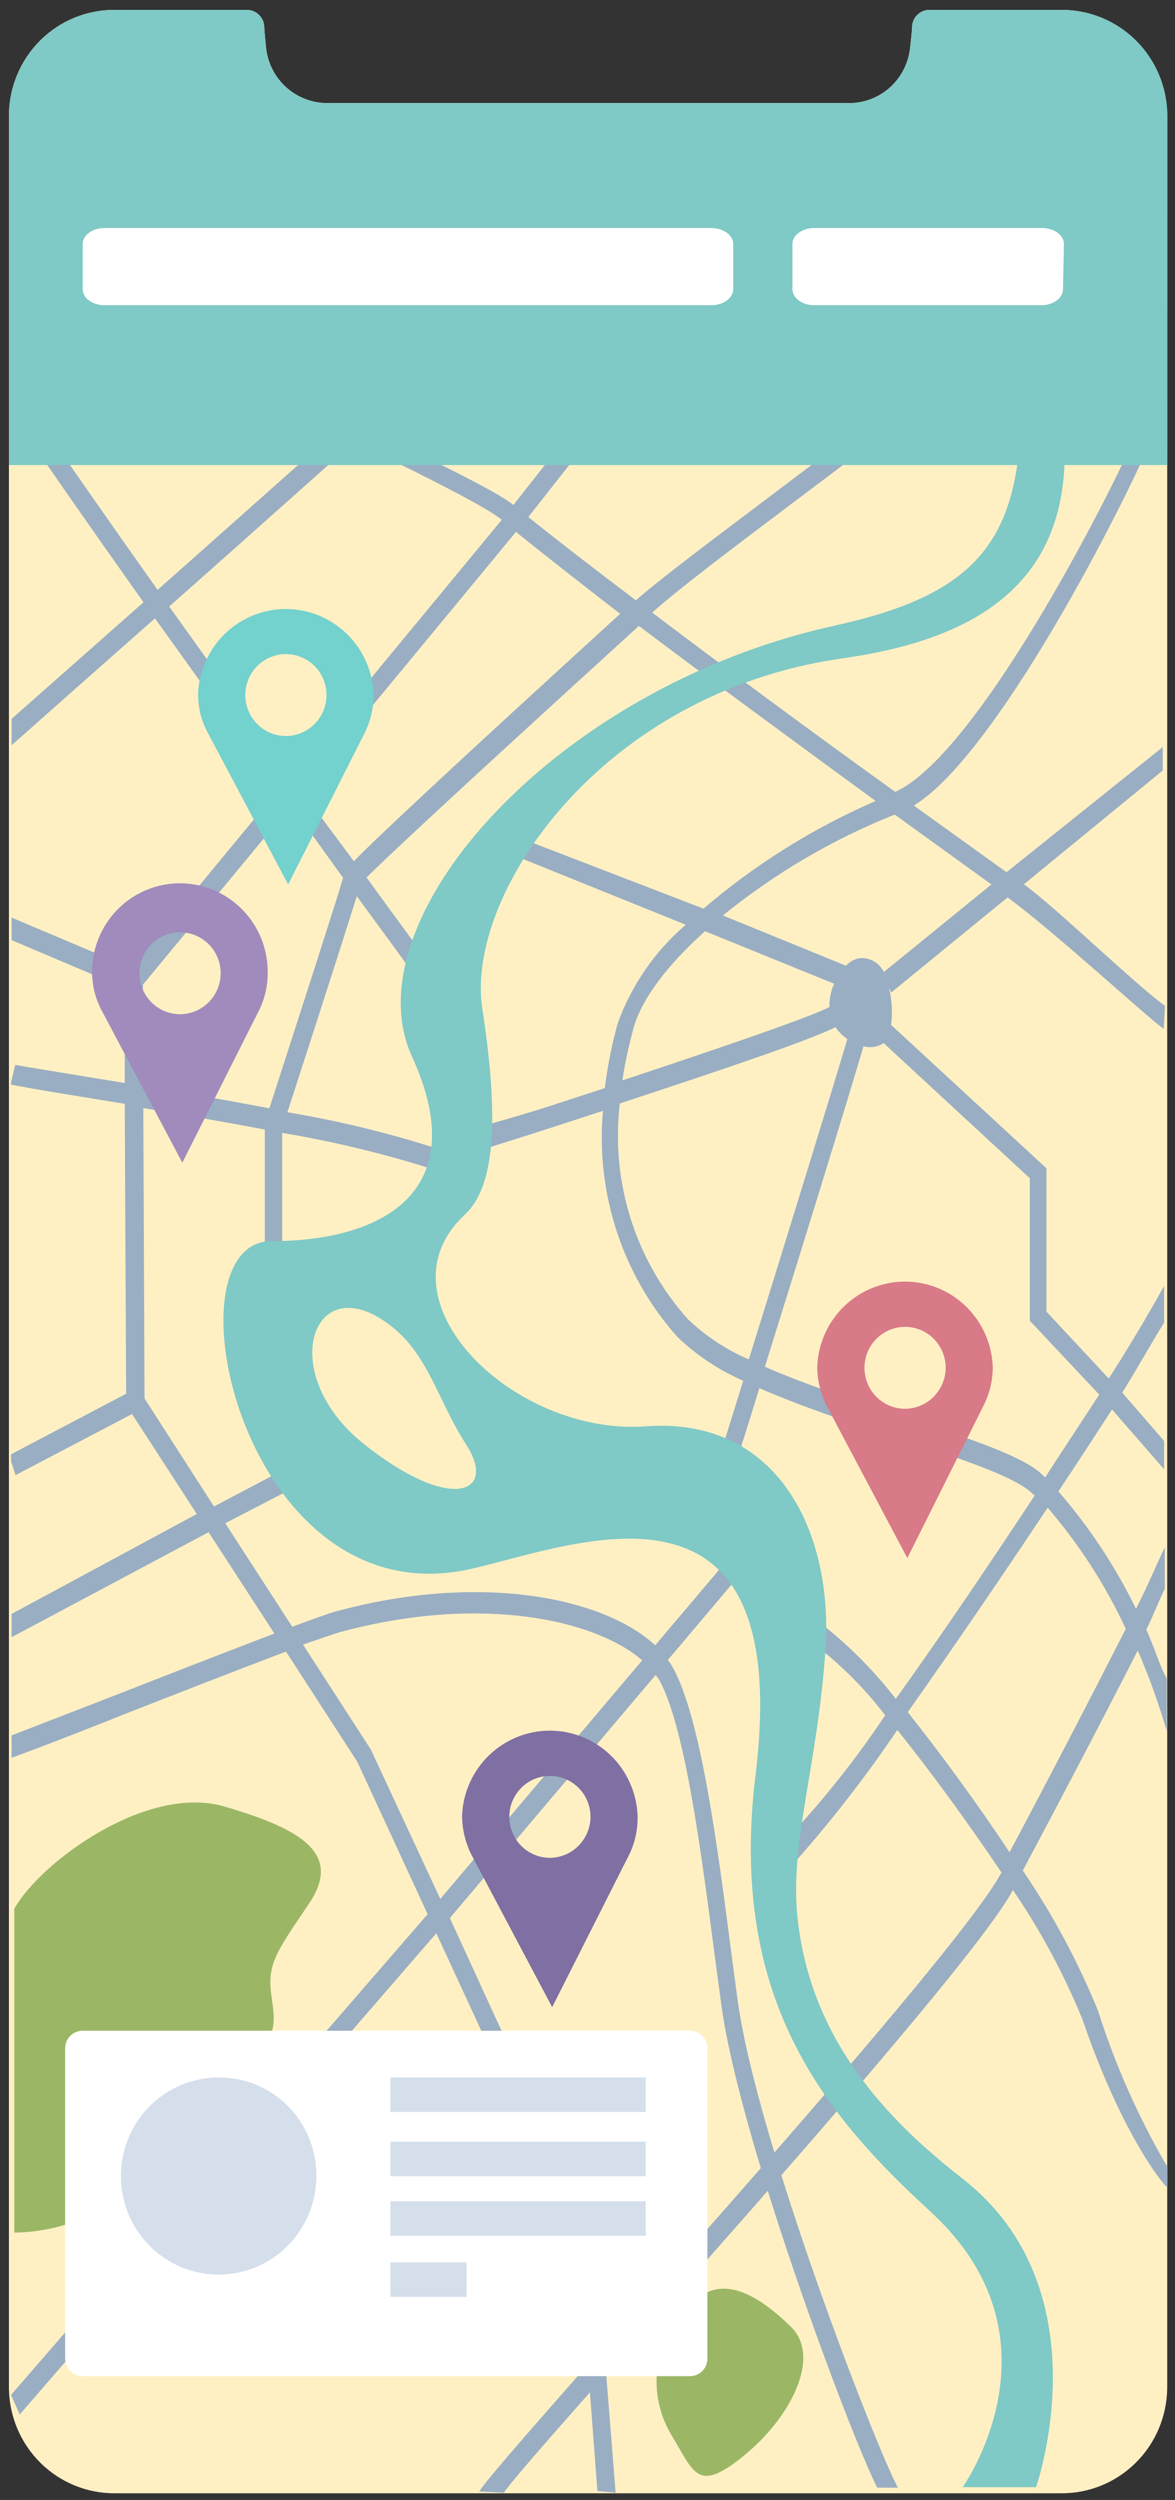 <svg width="71" height="151" viewBox="0 0 71 151" fill="none" xmlns="http://www.w3.org/2000/svg">
<rect x="0" y="0" width="71" height="151" fill="#333333" stroke="none"/>
<path d="M64.11 0.598H56.159C55.881 0.598 55.614 0.71 55.418 0.908C55.221 1.106 55.111 1.375 55.111 1.655C55.111 1.899 54.985 2.956 54.985 2.956C54.869 3.893 54.406 4.751 53.688 5.358C52.969 5.964 52.05 6.273 51.114 6.223H19.964C19.028 6.271 18.108 5.961 17.389 5.356C16.669 4.75 16.203 3.893 16.083 2.956C16.083 2.956 15.978 1.899 15.968 1.655C15.968 1.375 15.857 1.106 15.66 0.908C15.464 0.71 15.197 0.598 14.919 0.598H6.968C6.133 0.588 5.304 0.745 4.528 1.058C3.753 1.372 3.046 1.837 2.449 2.426C1.852 3.015 1.376 3.718 1.048 4.493C0.72 5.267 0.547 6.1 0.539 6.942V144.253C0.558 145.954 1.246 147.577 2.452 148.766C3.657 149.956 5.282 150.614 6.968 150.597H64.099C65.786 150.614 67.41 149.956 68.616 148.766C69.821 147.577 70.509 145.954 70.529 144.253V6.942C70.509 5.244 69.823 3.622 68.62 2.433C67.416 1.244 65.795 0.584 64.11 0.598V0.598Z" fill="#FFF0C4"/>
<path d="M69.263 98.436C69.724 97.505 70.007 96.734 70.385 95.962V93.456C69.923 94.407 69.42 95.634 68.644 97.178C67.397 94.615 65.821 92.23 63.955 90.083C65.12 88.327 66.21 86.657 67.196 85.134L70.343 88.75V87.037L67.815 84.119C68.864 82.406 69.682 80.947 70.343 79.889V77.669C69.913 78.441 68.77 80.503 66.997 83.263L63.232 79.223V70.563L63.011 70.362L53.844 61.904C53.942 61.158 53.899 60.402 53.719 59.672L53.855 59.947L60.882 54.206C63.777 56.321 69.493 61.608 70.322 62.147L70.395 60.751C68.665 59.525 63.746 54.756 61.868 53.413L70.259 46.54V45.123L60.819 52.683L55.218 48.655C60.463 45.483 68.853 28.797 70.364 24.673H69.315C67.941 28.343 59.288 45.493 54.096 47.83C48.852 44.066 43.734 40.27 39.412 37.002C42.37 34.317 53.215 26.587 55.816 24.229L55.208 23.172C51.841 26.217 41.017 33.925 38.426 36.262C35.867 34.327 33.644 32.614 31.924 31.229L36.801 25.033L36.066 24.102L31.022 30.5C29.417 29.178 19.642 24.811 19.484 24.441L18.603 25.139C18.834 25.583 28.672 30.024 30.319 31.398L17.565 46.836C14.974 43.262 12.405 39.688 10.223 36.632C14.922 32.487 22.998 25.255 23.302 25.001L22.82 23.849C22.568 24.007 14.083 31.599 9.52 35.628C6.772 31.747 1.99 24.938 1.612 24.187L0.731 24.885C1.129 25.689 5.975 32.572 8.671 36.379L0.699 43.421V45.017C3.374 42.638 6.468 39.91 9.363 37.351C11.639 40.523 14.293 44.224 16.82 47.703L7.926 58.478L0.699 55.422V56.786L7.538 59.683V65.414L3.594 64.769C2.178 64.536 1.067 64.357 0.92 64.314L0.668 65.372V65.52C0.794 65.52 1.129 65.626 3.458 66.006L7.538 66.672L7.622 84.183L0.668 87.841V88.275L0.941 89.099L7.978 85.409L11.891 91.447L0.699 97.484V98.891L12.604 92.546L16.579 98.668C13.967 99.662 10.433 101.037 7.139 102.327L0.699 104.822V106.176C1.664 105.816 3.573 105.119 7.454 103.564C10.768 102.264 14.597 100.773 17.282 99.758L21.593 106.419L25.84 115.618L0.668 144.654L1.192 145.838L26.365 116.771L34.955 135.391L36.098 150.459L37.199 150.565L35.962 135L27.183 115.851L39.633 101.153C39.633 101.248 39.758 101.333 39.811 101.428C41.374 104.22 42.349 111.685 43.209 118.283L43.566 120.947C44.615 129.015 51.327 146.948 53.005 150.258H54.254C52.827 147.583 45.684 129.11 44.562 120.736L44.206 118.071C43.335 111.346 42.339 103.723 40.639 100.688C40.556 100.54 40.451 100.403 40.356 100.265L44.887 94.904L44.174 93.963L39.591 99.377C36.444 96.469 28.966 94.968 20.281 97.336C19.893 97.442 18.949 97.78 17.659 98.256L13.611 92.007L17.691 89.892L17.282 88.698L12.929 90.992L8.734 84.468L8.66 66.926C10.968 67.317 13.537 67.761 16.002 68.227V77.045H17.051V68.428C20.148 68.945 23.204 69.683 26.197 70.638L26.522 69.411C23.528 68.444 20.467 67.698 17.366 67.18C20.04 58.953 21.11 55.549 21.561 54.132C24.215 57.759 26.155 60.413 26.417 60.751L27.183 59.884C25.725 57.896 23.984 55.528 22.148 53.001C23.984 51.171 31.21 44.541 38.605 37.806C43.052 41.158 48.202 44.943 52.911 48.38C49.142 50.015 45.635 52.206 42.507 54.883L32.018 50.843L31.64 51.901L41.437 55.855C39.579 57.448 38.162 59.499 37.325 61.808C36.969 63.091 36.71 64.399 36.549 65.721L33.308 66.778C31.556 67.349 29.753 67.835 29.48 67.931V69.337C29.753 69.231 31.84 68.597 33.581 68.026L36.434 67.095C36.213 69.564 36.5 72.053 37.276 74.405C38.052 76.757 39.3 78.923 40.944 80.767C42.104 81.87 43.445 82.761 44.908 83.4C44.531 84.627 44.153 85.821 43.807 86.942L44.772 87.418C45.17 86.16 45.538 84.975 45.884 83.844C48.432 84.965 51.443 85.959 54.275 86.868C57.715 88 60.966 89.057 62.183 90.04C62.298 90.125 62.403 90.241 62.518 90.336C59.791 94.471 56.781 98.922 54.128 102.612C52.898 101.023 51.49 99.583 49.932 98.32L49.764 99.758C51.15 100.89 52.4 102.181 53.488 103.606C51.849 106.059 50.026 108.382 48.034 110.553L48.128 112.362C50.326 109.875 52.361 107.247 54.222 104.495C56.215 106.969 58.48 110.078 60.515 113.102C57.557 118.653 30.319 148.291 28.955 150.49L30.445 150.565C31.63 148.651 58.197 119.784 61.207 114.159C62.873 116.605 64.279 119.221 65.403 121.963C67.574 128.307 69.913 131.542 70.542 132.145V130.887C68.8 127.906 67.393 124.739 66.347 121.444C65.133 118.471 63.61 115.636 61.805 112.985C64.228 108.428 66.766 103.585 68.749 99.694C69.435 101.276 70.02 102.901 70.5 104.558V101.386C70.007 100.477 69.734 99.419 69.263 98.436ZM20.502 98.594C29.186 96.237 36.066 97.897 38.804 100.286L26.606 114.698L22.411 105.679L18.31 99.335C19.4 98.965 20.166 98.69 20.502 98.594ZM16.306 66.947C13.716 66.461 11.062 65.985 8.639 65.583V59.472L17.586 48.655L20.732 53.022C20.439 54.068 18.026 61.533 16.275 66.947H16.306ZM21.383 52.017L18.236 47.788L31.179 32.128C32.899 33.524 35.091 35.226 37.472 37.076C26.449 47.132 22.662 50.706 21.383 52.017ZM54.054 49.194L59.907 53.423L53.404 58.71C53.273 58.437 53.062 58.21 52.799 58.061C52.537 57.912 52.236 57.847 51.936 57.875C51.621 57.933 51.334 58.092 51.117 58.33L43.681 55.295C46.816 52.751 50.313 50.698 54.054 49.205V49.194ZM38.269 62.136C38.794 60.233 40.451 58.182 42.601 56.247L50.404 59.419C50.205 59.859 50.108 60.341 50.121 60.825C48.81 61.502 42.685 63.574 37.608 65.255C37.767 64.207 37.988 63.169 38.269 62.147V62.136ZM45.244 82.11C43.894 81.528 42.655 80.712 41.584 79.699C40.01 77.948 38.827 75.877 38.114 73.627C37.401 71.376 37.175 68.998 37.451 66.651C43.408 64.695 48.988 62.813 50.488 62.041C50.676 62.326 50.919 62.57 51.201 62.76C50.31 65.763 47.625 74.476 45.244 82.121V82.11ZM54.484 85.536C51.694 84.627 48.705 83.643 46.219 82.554C50.111 70.088 51.6 65.16 52.177 63.194C52.381 63.254 52.596 63.268 52.806 63.235C53.017 63.202 53.217 63.123 53.394 63.003L62.225 71.166V79.773L66.42 84.235C65.434 85.769 64.323 87.407 63.158 89.237L62.728 88.846C61.323 87.778 58.155 86.741 54.453 85.546L54.484 85.536ZM60.998 111.875C59.036 108.904 56.802 105.869 54.851 103.416C57.484 99.694 60.536 95.232 63.305 91.066C65.205 93.274 66.794 95.736 68.025 98.383C66.074 102.221 63.504 107.18 60.998 111.886V111.875Z" fill="#99AEC2"/>
<path d="M0.863 115.291C2.437 112.478 8.866 107.741 13.565 109.116C18.264 110.49 20.686 111.981 18.683 114.963C16.68 117.945 16.124 118.611 16.407 120.599C16.69 122.587 16.837 123.422 13.408 125.569C9.978 127.715 8.163 130.855 6.422 132.875C4.681 134.895 0.863 134.852 0.863 134.852V115.291Z" fill="#9BB766"/>
<path d="M58.166 150.229H62.602C62.602 150.229 66.797 138.334 58.155 131.587C53.519 127.971 48.925 123.128 48.181 115.727C47.73 111.254 49.397 106.676 49.88 99.644C50.362 92.613 47.048 85.56 39.024 86.152C31 86.744 22.589 78.465 28.095 73.358C29.878 71.698 30.193 67.743 29.144 60.923C28.095 54.103 36.213 41.89 50.834 39.776C58.858 38.655 65.728 35.208 64.091 24.338L61.69 24.518C61.69 32.733 58.91 35.927 50.435 37.788C33.434 41.531 21.131 55.604 24.896 63.82C28.661 72.036 23.019 74.965 16.411 74.965C9.803 74.965 14.691 98.005 28.578 94.738C35.017 93.226 48.002 87.981 45.653 107.226C44.006 120.675 49.764 127.665 56.215 133.575C64.595 141.252 58.166 150.229 58.166 150.229ZM22.054 87.273C16.809 83.16 18.697 76.974 22.998 79.649C25.819 81.404 26.291 84.333 28.179 87.273C30.067 90.212 27.235 91.376 22.054 87.273V87.273Z" fill="#7FC9C6"/>
<path d="M42.087 138.881C40.892 139.811 40.073 141.149 39.785 142.644C39.498 144.139 39.761 145.688 40.524 147.002C41.951 149.328 42.087 150.65 44.94 148.334C47.793 146.018 49.649 142.36 47.793 140.541C45.936 138.722 43.797 137.39 42.087 138.881Z" fill="#9BB766"/>
<path d="M70.539 6.942C70.52 5.242 69.832 3.619 68.626 2.429C67.421 1.24 65.796 0.581 64.11 0.598H56.159C55.881 0.598 55.614 0.71 55.418 0.908C55.221 1.106 55.111 1.375 55.111 1.655C55.111 1.899 54.985 2.956 54.985 2.956C54.869 3.893 54.406 4.751 53.688 5.358C52.969 5.964 52.05 6.273 51.114 6.223H19.964C19.028 6.271 18.108 5.961 17.389 5.356C16.669 4.75 16.203 3.893 16.083 2.956C16.083 2.956 15.978 1.899 15.968 1.655C15.968 1.375 15.857 1.106 15.66 0.908C15.464 0.71 15.197 0.598 14.919 0.598H6.968C6.133 0.588 5.304 0.745 4.528 1.058C3.753 1.372 3.046 1.837 2.449 2.426C1.852 3.015 1.376 3.718 1.048 4.493C0.72 5.267 0.547 6.1 0.539 6.942V28.09H70.529L70.539 6.942Z" fill="#7FC9C6"/>
<path d="M44.307 17.464C44.307 18.003 43.709 18.436 42.975 18.436H6.318C5.583 18.436 4.996 18.003 4.996 17.464V14.736C4.996 14.207 5.583 13.773 6.318 13.773H42.975C43.709 13.773 44.307 14.207 44.307 14.736V17.464Z" fill="white"/>
<path d="M64.234 17.464C64.234 18.003 63.647 18.436 62.913 18.436H49.204C48.47 18.436 47.883 18.003 47.883 17.464V14.736C47.883 14.207 48.47 13.773 49.204 13.773H62.965C63.699 13.773 64.287 14.207 64.287 14.736L64.234 17.464Z" fill="white"/>
<path d="M42.745 142.465C42.745 142.745 42.634 143.014 42.438 143.213C42.241 143.411 41.974 143.522 41.696 143.522H4.986C4.708 143.522 4.441 143.411 4.245 143.213C4.048 143.014 3.938 142.745 3.938 142.465V123.718C3.938 123.437 4.048 123.168 4.245 122.97C4.441 122.772 4.708 122.66 4.986 122.66H41.696C41.974 122.66 42.241 122.772 42.438 122.97C42.634 123.168 42.745 123.437 42.745 123.718V142.465Z" fill="white"/>
<path d="M19.114 131.319C19.137 132.501 18.81 133.664 18.175 134.658C17.54 135.652 16.626 136.433 15.549 136.901C14.473 137.37 13.282 137.505 12.129 137.288C10.976 137.072 9.913 136.514 9.076 135.686C8.238 134.859 7.664 133.798 7.427 132.641C7.19 131.483 7.3 130.28 7.743 129.185C8.186 128.091 8.943 127.154 9.916 126.495C10.89 125.835 12.036 125.483 13.209 125.483C14.759 125.469 16.252 126.075 17.359 127.17C18.466 128.264 19.097 129.756 19.114 131.319V131.319Z" fill="#D4DFEB"/>
<path d="M39.018 125.482H23.59V127.565H39.018V125.482Z" fill="#D4DFEB"/>
<path d="M39.018 129.363H23.59V131.446H39.018V129.363Z" fill="#D4DFEB"/>
<path d="M39.018 132.959H23.59V135.042H39.018V132.959Z" fill="#D4DFEB"/>
<path d="M28.194 136.65H23.59V138.733H28.194V136.65Z" fill="#D4DFEB"/>
<path d="M22.573 41.898C22.512 40.521 21.927 39.221 20.939 38.269C19.951 37.317 18.637 36.785 17.271 36.785C15.904 36.785 14.59 37.317 13.602 38.269C12.615 39.221 12.03 40.521 11.969 41.898C11.969 42.318 12.018 42.737 12.116 43.145C12.204 43.49 12.33 43.823 12.493 44.139V44.139L17.412 53.423L22.101 44.139C22.423 43.437 22.585 42.671 22.573 41.898V41.898ZM17.234 44.456C16.75 44.448 16.279 44.296 15.881 44.018C15.483 43.741 15.175 43.351 14.996 42.898C14.817 42.444 14.775 41.948 14.875 41.47C14.975 40.993 15.213 40.556 15.559 40.215C15.905 39.873 16.343 39.643 16.819 39.552C17.294 39.461 17.786 39.514 18.232 39.704C18.678 39.894 19.058 40.212 19.324 40.62C19.591 41.027 19.732 41.505 19.73 41.993C19.727 42.32 19.661 42.644 19.534 42.945C19.407 43.246 19.222 43.519 18.99 43.748C18.758 43.976 18.483 44.157 18.182 44.279C17.881 44.4 17.558 44.461 17.234 44.456V44.456Z" fill="#73D1CE"/>
<path d="M16.177 58.702C16.177 57.283 15.618 55.922 14.622 54.919C13.627 53.915 12.277 53.352 10.87 53.352C9.462 53.352 8.112 53.915 7.117 54.919C6.122 55.922 5.562 57.283 5.562 58.702C5.567 59.123 5.62 59.541 5.72 59.95C5.808 60.294 5.935 60.628 6.097 60.944V60.944L11.017 70.227L15.694 60.944C16.024 60.244 16.189 59.477 16.177 58.702ZM10.838 61.261C10.355 61.252 9.884 61.1 9.486 60.823C9.088 60.546 8.78 60.157 8.601 59.704C8.422 59.252 8.379 58.755 8.478 58.278C8.578 57.801 8.815 57.364 9.159 57.023C9.504 56.681 9.942 56.449 10.417 56.357C10.892 56.265 11.383 56.316 11.829 56.505C12.275 56.693 12.656 57.01 12.924 57.416C13.191 57.822 13.334 58.299 13.335 58.786C13.333 59.115 13.267 59.439 13.141 59.742C13.014 60.044 12.83 60.318 12.598 60.548C12.366 60.778 12.091 60.959 11.789 61.082C11.487 61.204 11.164 61.265 10.838 61.261V61.261Z" fill="#A08BBC"/>
<path d="M38.526 109.646C38.465 108.269 37.88 106.969 36.892 106.017C35.904 105.065 34.59 104.533 33.224 104.533C31.857 104.533 30.543 105.065 29.555 106.017C28.568 106.969 27.983 108.269 27.922 109.646C27.922 110.066 27.971 110.485 28.069 110.893C28.155 111.259 28.282 111.614 28.446 111.951V111.951L33.365 121.235L38.054 111.951C38.389 111.231 38.55 110.441 38.526 109.646V109.646ZM33.187 112.215C32.703 112.207 32.233 112.055 31.835 111.778C31.437 111.501 31.129 111.112 30.95 110.659C30.77 110.206 30.728 109.71 30.827 109.233C30.927 108.756 31.163 108.319 31.508 107.977C31.853 107.635 32.291 107.404 32.765 107.312C33.24 107.219 33.732 107.271 34.178 107.459C34.624 107.648 35.005 107.965 35.272 108.371C35.54 108.777 35.683 109.253 35.683 109.741C35.681 110.069 35.614 110.393 35.487 110.694C35.36 110.996 35.175 111.269 34.944 111.499C34.712 111.729 34.437 111.91 34.136 112.033C33.835 112.156 33.512 112.218 33.187 112.215V112.215Z" fill="#7F6FA2"/>
<path d="M59.987 82.523C59.926 81.146 59.341 79.846 58.353 78.894C57.365 77.942 56.051 77.41 54.685 77.41C53.318 77.41 52.004 77.942 51.016 78.894C50.029 79.846 49.444 81.146 49.383 82.523C49.383 82.943 49.432 83.362 49.53 83.77C49.616 84.136 49.743 84.491 49.907 84.828L54.826 94.112L59.483 84.796C59.824 84.088 59.997 83.31 59.987 82.523V82.523ZM54.648 85.092C54.164 85.084 53.694 84.932 53.296 84.655C52.898 84.378 52.59 83.989 52.411 83.536C52.231 83.083 52.189 82.587 52.288 82.11C52.387 81.633 52.624 81.196 52.969 80.854C53.314 80.512 53.752 80.281 54.226 80.189C54.701 80.096 55.193 80.148 55.639 80.336C56.085 80.525 56.465 80.842 56.733 81.248C57.001 81.654 57.144 82.13 57.144 82.618C57.142 82.946 57.075 83.269 56.948 83.571C56.821 83.873 56.636 84.147 56.404 84.376C56.173 84.606 55.898 84.787 55.597 84.91C55.295 85.033 54.973 85.095 54.648 85.092V85.092Z" fill="#D97A88"/>
</svg>
